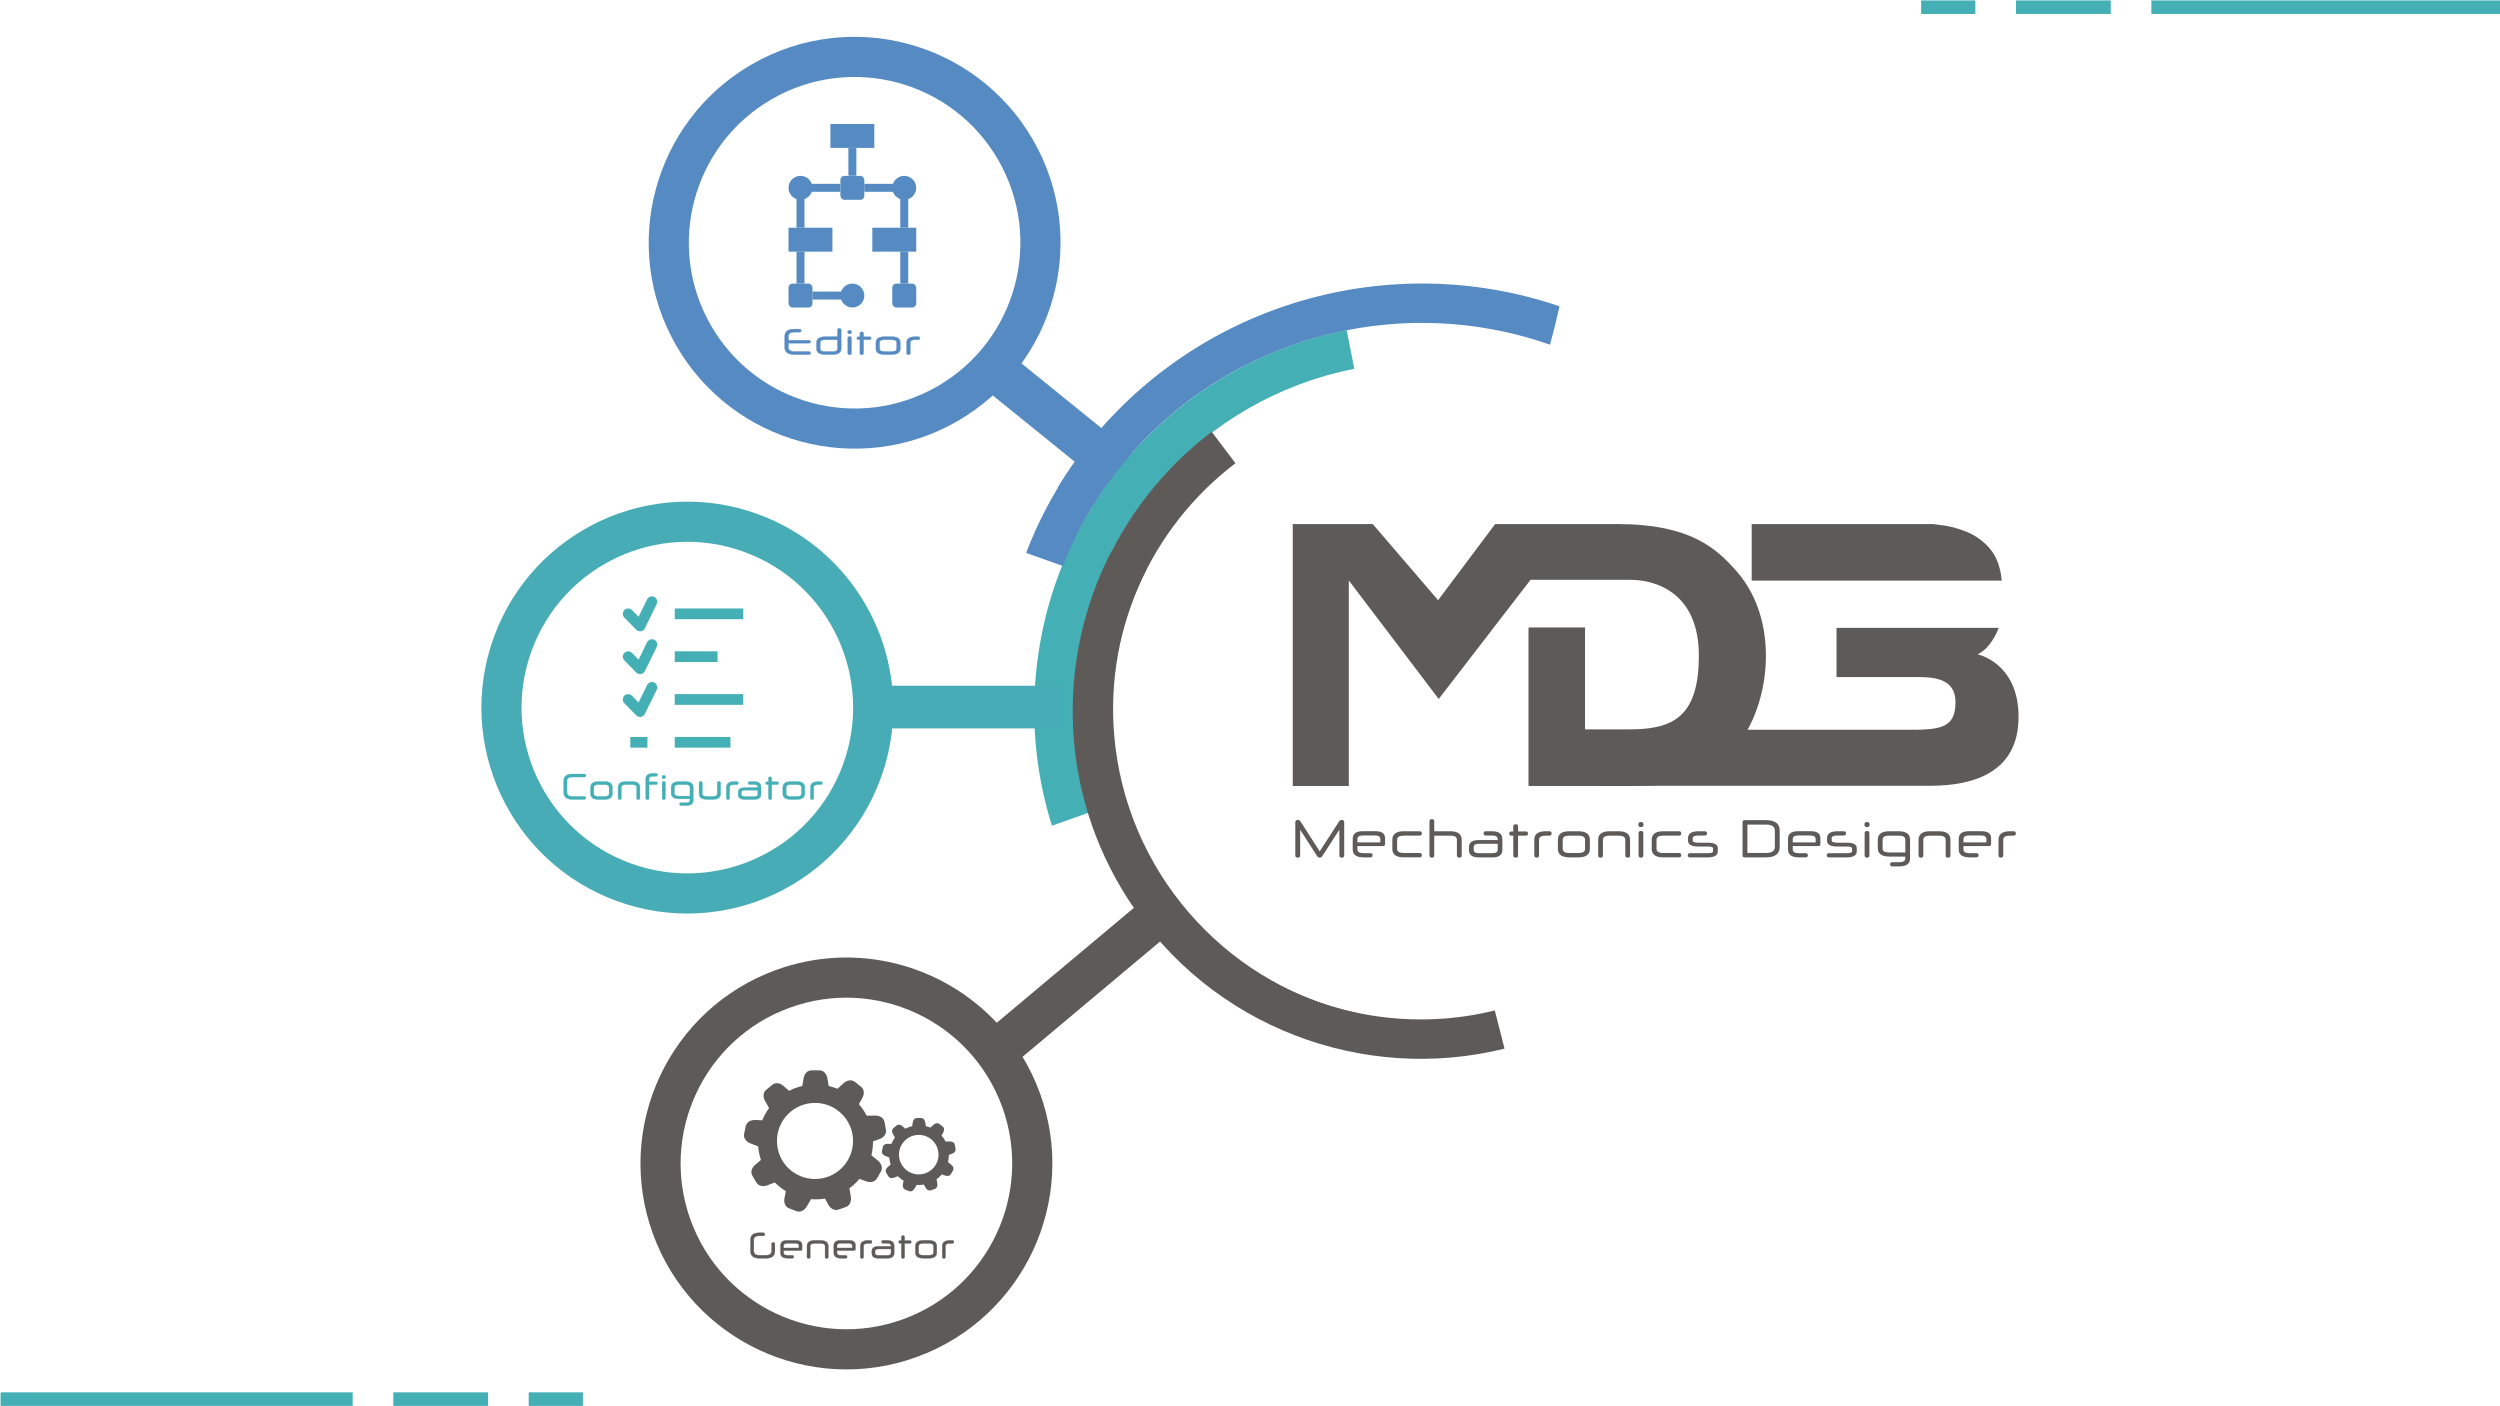 <?xml version="1.0" encoding="UTF-8"?>
<svg id="uuid-daffa0a9-e9fd-4d68-a299-d76eddd1ff97" data-name="Layer_1" xmlns="http://www.w3.org/2000/svg" viewBox="0 0 1920 1080">
  <defs>
    <style>
      .uuid-4c941e60-a2e2-41b1-9e2e-ad363eda6852, .uuid-603c60f2-b676-4b8d-bbf5-ec494505132f, .uuid-ea9c9c5d-29c2-4911-8af1-65d30ffcac83 {
        fill-rule: evenodd;
      }

      .uuid-4c941e60-a2e2-41b1-9e2e-ad363eda6852, .uuid-54652f49-8469-4cac-a405-7e2b8994b9c2, .uuid-b6286c7b-252e-4cb3-8a4c-6b235c2714c3 {
        fill: #5e5a57;
      }

      .uuid-603c60f2-b676-4b8d-bbf5-ec494505132f, .uuid-c7e0135d-f789-455b-8c73-03b7e5a37760, .uuid-be1e3ea2-0594-480e-ba10-0dd2e4f6ce11 {
        fill: #44afb5;
      }

      .uuid-2c60b20d-da39-4420-bd2e-a6a4b0172b5b {
        stroke: #558bc2;
      }

      .uuid-2c60b20d-da39-4420-bd2e-a6a4b0172b5b, .uuid-b6286c7b-252e-4cb3-8a4c-6b235c2714c3, .uuid-c7e0135d-f789-455b-8c73-03b7e5a37760 {
        stroke-miterlimit: 10;
        stroke-width: .25px;
      }

      .uuid-2c60b20d-da39-4420-bd2e-a6a4b0172b5b, .uuid-22b98f79-b326-433f-b334-19a161d8a2ae, .uuid-ea9c9c5d-29c2-4911-8af1-65d30ffcac83 {
        fill: #558bc2;
      }

      .uuid-0a839946-b18a-48b0-9f93-b251b22ef0c0 {
        fill: #47acb5;
      }

      .uuid-b6286c7b-252e-4cb3-8a4c-6b235c2714c3 {
        stroke: #5e5a57;
      }

      .uuid-c7e0135d-f789-455b-8c73-03b7e5a37760 {
        stroke: #44afb5;
      }
    </style>
  </defs>
  <g>
    <rect class="uuid-be1e3ea2-0594-480e-ba10-0dd2e4f6ce11" x=".45" y="1069.33" width="270.4" height="10.4"/>
    <rect class="uuid-be1e3ea2-0594-480e-ba10-0dd2e4f6ce11" x="302.05" y="1069.33" width="72.8" height="10.4"/>
    <rect class="uuid-be1e3ea2-0594-480e-ba10-0dd2e4f6ce11" x="406.05" y="1069.33" width="41.6" height="10.4"/>
  </g>
  <g>
    <rect class="uuid-be1e3ea2-0594-480e-ba10-0dd2e4f6ce11" x="1652.25" y=".33" width="270.4" height="10.4"/>
    <rect class="uuid-be1e3ea2-0594-480e-ba10-0dd2e4f6ce11" x="1548.25" y=".33" width="72.8" height="10.4"/>
    <rect class="uuid-be1e3ea2-0594-480e-ba10-0dd2e4f6ce11" x="1475.45" y=".33" width="41.6" height="10.4"/>
  </g>
  <polygon class="uuid-22b98f79-b326-433f-b334-19a161d8a2ae" points="857.03 380.21 740.99 286.35 762.06 260.95 878.09 354.81 857.03 380.21"/>
  <path class="uuid-603c60f2-b676-4b8d-bbf5-ec494505132f" d="M1040.11,283.23l-5.86-29.69c-128.96,25.37-230.05,134.67-239.27,272.02-2.54,37.85,2.2,74.47,12.92,108.6l28.5-10.14c-9.37-30.34-13.48-62.85-11.22-96.43,8.28-123.38,99.09-221.57,214.94-244.36Z"/>
  <path class="uuid-4c941e60-a2e2-41b1-9e2e-ad363eda6852" d="M1044.12,778.5c-96.54-20.04-174.53-101.07-187.42-204.35-10.87-87.03,26.94-168.93,92.15-218.39l-18.26-24.13c-73.53,55.77-116.16,148.13-103.91,246.27,14.55,116.54,102.15,206.08,211.12,228.61l6.33-28Z"/>
  <path class="uuid-ea9c9c5d-29c2-4911-8af1-65d30ffcac83" d="M823.05,357.98c-3.76,5.38-7.26,10.87-10.65,16.39l26.35,14.89c2.91-4.71,5.91-9.38,9.11-13.98,78.17-112.08,219.63-153.73,342.56-110.54,2.64-9.78,5.09-19.6,7.29-29.49-134.8-46.03-289.13.07-374.67,122.72Z"/>
  <path class="uuid-4c941e60-a2e2-41b1-9e2e-ad363eda6852" d="M1148,776.05c-95.72,23.66-199.99-14.36-256.27-101.92-47.42-73.78-48.74-163.98-11.32-236.76l-26.9-13.86c-42.19,82.07-40.71,183.79,12.77,266.98,63.5,98.8,181.21,141.67,289.2,114.87l-7.48-29.32Z"/>
  <g>
    <g>
      <path class="uuid-54652f49-8469-4cac-a405-7e2b8994b9c2" d="M1028.62,637.24l-13.15,20.32c-.38.58-.97,1.12-1.93,1.12s-1.55-.54-1.93-1.12l-13.08-20.28v19.66c0,1.16-.66,1.73-1.9,1.73s-1.83-.58-1.83-1.73v-25.36c0-1.24.66-1.9,1.86-1.9,1.04,0,1.62.45,2.14,1.24l14.74,22.92,14.81-22.88c.52-.78,1.07-1.28,2.11-1.28,1.24,0,1.9.66,1.9,1.9v25.36c0,1.16-.66,1.73-1.86,1.73s-1.86-.58-1.86-1.73v-19.7Z"/>
      <path class="uuid-54652f49-8469-4cac-a405-7e2b8994b9c2" d="M1042.49,649.79v2.52c0,1.94,1.59,2.93,4.8,2.93h5.11c1.14,0,1.73.54,1.73,1.61s-.59,1.61-1.73,1.61h-5.11c-5.59,0-8.42-2.02-8.42-6.11v-8.1c0-3.88,2.52-5.87,7.52-5.87h9.98c4.9,0,7.35,1.78,7.35,5.29v4.63c0,.99-.55,1.49-1.59,1.49h-19.64ZM1042.49,646.94h17.33c.21,0,.28-.12.28-.29v-2.15c0-1.9-1.31-2.85-4-2.85h-9.49c-2.76,0-4.11.95-4.11,2.85v2.44Z"/>
      <path class="uuid-54652f49-8469-4cac-a405-7e2b8994b9c2" d="M1078.24,658.47c-5.97,0-8.94-2.19-8.94-6.53v-6.98c0-4.38,2.97-6.57,8.94-6.57h11.94c1.17,0,1.79.58,1.79,1.69s-.62,1.69-1.79,1.69h-12.08c-3.38,0-5.11,1.03-5.11,3.14v7.06c0,2.07,1.73,3.14,5.11,3.14h12.08c1.17,0,1.79.54,1.79,1.65s-.62,1.69-1.79,1.69h-11.94Z"/>
      <path class="uuid-54652f49-8469-4cac-a405-7e2b8994b9c2" d="M1118.9,644.88c0-2.07-1.66-3.1-4.87-3.1h-12.53v15.16c0,1.16-.62,1.73-1.83,1.73s-1.83-.58-1.83-1.73v-26.11c0-1.12.62-1.73,1.83-1.73s1.83.62,1.83,1.73v7.56h12.18c5.94,0,8.9,2.19,8.9,6.57v11.98c0,1.16-.62,1.73-1.83,1.73s-1.86-.58-1.86-1.73v-12.06Z"/>
      <path class="uuid-54652f49-8469-4cac-a405-7e2b8994b9c2" d="M1135.56,658.47c-4.94,0-7.39-1.82-7.39-5.49v-2.35c0-3.64,2.45-5.45,7.39-5.45h14.67v-.62c0-1.94-1.42-2.89-4.25-2.89h-4.87c-1.14,0-1.73-.54-1.73-1.61s.59-1.65,1.73-1.65h4.87c5.25,0,7.83,2.07,7.83,6.15v8.1c0,3.88-2.49,5.82-7.52,5.82h-10.73ZM1150.23,652.52v-4.5h-14.39c-2.69,0-4.04.87-4.04,2.52v2.15c0,1.69,1.35,2.56,4.04,2.56h10.25c2.76,0,4.14-.91,4.14-2.73Z"/>
      <path class="uuid-54652f49-8469-4cac-a405-7e2b8994b9c2" d="M1165.86,641.78v15.16c0,1.16-.62,1.73-1.79,1.73-1.24,0-1.86-.58-1.86-1.73v-15.16h-1.42c-1.1,0-1.69-.54-1.69-1.61s.59-1.61,1.69-1.61h1.42v-3.8c0-1.12.59-1.74,1.79-1.74s1.86.62,1.86,1.74v3.8h5.94c1.14,0,1.73.54,1.73,1.61s-.59,1.61-1.73,1.61h-5.94Z"/>
      <path class="uuid-54652f49-8469-4cac-a405-7e2b8994b9c2" d="M1178.32,644.96c0-4.38,2.97-6.57,8.91-6.57h2.66c1.17,0,1.76.58,1.76,1.69s-.59,1.69-1.76,1.69h-2.79c-3.38,0-5.11,1.03-5.11,3.1v12.06c0,1.16-.62,1.73-1.83,1.73s-1.83-.62-1.83-1.73v-11.98Z"/>
      <path class="uuid-54652f49-8469-4cac-a405-7e2b8994b9c2" d="M1205.41,658.47c-5.97,0-8.94-2.19-8.94-6.53v-6.98c0-4.38,2.97-6.57,8.94-6.57h6.66c5.97,0,8.94,2.19,8.94,6.57v6.98c0,4.34-2.97,6.53-8.94,6.53h-6.66ZM1217.32,644.92c0-2.11-1.73-3.14-5.14-3.14h-6.9c-3.38,0-5.11,1.03-5.11,3.14v7.06c0,2.07,1.73,3.14,5.11,3.14h6.9c3.42,0,5.14-1.07,5.14-3.14v-7.06Z"/>
      <path class="uuid-54652f49-8469-4cac-a405-7e2b8994b9c2" d="M1248.21,644.96c0-2.15-1.73-3.18-5.14-3.18h-6.9c-3.38,0-5.11,1.03-5.11,3.18v11.98c0,1.16-.62,1.73-1.83,1.73s-1.83-.58-1.83-1.73v-11.98c0-4.38,2.97-6.57,8.91-6.57h6.66c5.94,0,8.91,2.19,8.91,6.57v11.98c0,1.16-.62,1.73-1.83,1.73s-1.83-.58-1.83-1.73v-11.98Z"/>
      <path class="uuid-54652f49-8469-4cac-a405-7e2b8994b9c2" d="M1260.25,635.25c-1.35,0-2-.66-2-1.98s.66-1.98,2-1.98,2,.66,2,1.98-.69,1.98-2,1.98ZM1258.42,639.92c0-1.12.62-1.74,1.83-1.74s1.83.62,1.83,1.74v17.02c0,1.16-.62,1.73-1.83,1.73s-1.83-.58-1.83-1.73v-17.02Z"/>
      <path class="uuid-54652f49-8469-4cac-a405-7e2b8994b9c2" d="M1277.47,658.47c-5.97,0-8.94-2.19-8.94-6.53v-6.98c0-4.38,2.97-6.57,8.94-6.57h11.94c1.17,0,1.79.58,1.79,1.69s-.62,1.69-1.79,1.69h-12.08c-3.38,0-5.11,1.03-5.11,3.14v7.06c0,2.07,1.73,3.14,5.11,3.14h12.08c1.17,0,1.79.54,1.79,1.65s-.62,1.69-1.79,1.69h-11.94Z"/>
      <path class="uuid-54652f49-8469-4cac-a405-7e2b8994b9c2" d="M1319.26,653.84c0,3.1-2.62,4.63-7.87,4.63h-13.46c-1.1,0-1.73-.54-1.73-1.61s.62-1.61,1.73-1.61h13.46c2.83,0,4.25-.5,4.25-1.4v-2.31c0-.95-1.42-1.4-4.25-1.4h-7.11c-5.28,0-7.87-1.49-7.87-4.5v-1.94c0-3.51,2.69-5.29,8.11-5.29h4.73c1.14,0,1.76.58,1.76,1.65s-.66,1.61-1.76,1.61h-4.73c-3,0-4.52.66-4.52,2.02v1.82c0,1.12,1.52,1.69,4.49,1.69h7.11c5.11,0,7.66,1.4,7.66,4.21v2.44Z"/>
      <path class="uuid-54652f49-8469-4cac-a405-7e2b8994b9c2" d="M1339.93,658.47c-1.07,0-1.66-.5-1.66-1.45v-25.69c0-.95.55-1.45,1.59-1.45h16.22c7.15,0,10.73,2.64,10.73,7.97v12.64c0,5.33-3.59,7.97-10.73,7.97h-16.15ZM1363.09,637.98c0-3.14-2.28-4.71-6.87-4.71h-13.94c-.17,0-.28.08-.28.25v21.31c0,.17.1.25.28.25h13.91c4.63,0,6.9-1.57,6.9-4.71v-12.39Z"/>
      <path class="uuid-54652f49-8469-4cac-a405-7e2b8994b9c2" d="M1376.82,649.79v2.52c0,1.94,1.59,2.93,4.8,2.93h5.11c1.14,0,1.73.54,1.73,1.61s-.59,1.61-1.73,1.61h-5.11c-5.59,0-8.42-2.02-8.42-6.11v-8.1c0-3.88,2.52-5.87,7.52-5.87h9.98c4.9,0,7.35,1.78,7.35,5.29v4.63c0,.99-.55,1.49-1.59,1.49h-19.64ZM1376.82,646.94h17.33c.21,0,.28-.12.28-.29v-2.15c0-1.9-1.31-2.85-4-2.85h-9.49c-2.76,0-4.11.95-4.11,2.85v2.44Z"/>
      <path class="uuid-54652f49-8469-4cac-a405-7e2b8994b9c2" d="M1426,653.84c0,3.1-2.62,4.63-7.87,4.63h-13.46c-1.1,0-1.73-.54-1.73-1.61s.62-1.61,1.73-1.61h13.46c2.83,0,4.25-.5,4.25-1.4v-2.31c0-.95-1.42-1.4-4.25-1.4h-7.11c-5.28,0-7.87-1.49-7.87-4.5v-1.94c0-3.51,2.69-5.29,8.11-5.29h4.73c1.14,0,1.76.58,1.76,1.65s-.66,1.61-1.76,1.61h-4.73c-3,0-4.52.66-4.52,2.02v1.82c0,1.12,1.52,1.69,4.49,1.69h7.11c5.11,0,7.66,1.4,7.66,4.21v2.44Z"/>
      <path class="uuid-54652f49-8469-4cac-a405-7e2b8994b9c2" d="M1433.87,635.25c-1.35,0-2-.66-2-1.98s.66-1.98,2-1.98,2,.66,2,1.98-.69,1.98-2,1.98ZM1432.04,639.92c0-1.12.62-1.74,1.83-1.74s1.83.62,1.83,1.74v17.02c0,1.16-.62,1.73-1.83,1.73s-1.83-.58-1.83-1.73v-17.02Z"/>
      <path class="uuid-54652f49-8469-4cac-a405-7e2b8994b9c2" d="M1453.3,665.41c-1.1,0-1.73-.54-1.73-1.61s.62-1.61,1.73-1.61h5.21c3.18,0,4.76-.99,4.76-2.89v-1.45h-12.18c-5.97,0-8.94-2.19-8.94-6.53v-6.36c0-4.38,2.97-6.57,8.94-6.57h6.9c5.97,0,8.94,2.19,8.94,6.57v14.29c0,4.13-2.8,6.15-8.42,6.15h-5.21ZM1450.75,654.67h12.53v-9.79c0-2.07-1.66-3.1-4.9-3.1h-7.63c-3.28,0-4.9,1.03-4.9,3.1v6.98c0,1.86,1.62,2.81,4.9,2.81Z"/>
      <path class="uuid-54652f49-8469-4cac-a405-7e2b8994b9c2" d="M1494.26,644.96c0-2.15-1.73-3.18-5.14-3.18h-6.9c-3.38,0-5.11,1.03-5.11,3.18v11.98c0,1.16-.62,1.73-1.83,1.73s-1.83-.58-1.83-1.73v-11.98c0-4.38,2.97-6.57,8.91-6.57h6.66c5.94,0,8.91,2.19,8.91,6.57v11.98c0,1.16-.62,1.73-1.83,1.73s-1.83-.58-1.83-1.73v-11.98Z"/>
      <path class="uuid-54652f49-8469-4cac-a405-7e2b8994b9c2" d="M1507.93,649.79v2.52c0,1.94,1.59,2.93,4.8,2.93h5.11c1.14,0,1.73.54,1.73,1.61s-.59,1.61-1.73,1.61h-5.11c-5.59,0-8.42-2.02-8.42-6.11v-8.1c0-3.88,2.52-5.87,7.52-5.87h9.98c4.9,0,7.35,1.78,7.35,5.29v4.63c0,.99-.55,1.49-1.59,1.49h-19.64ZM1507.93,646.94h17.33c.21,0,.28-.12.28-.29v-2.15c0-1.9-1.31-2.85-4-2.85h-9.49c-2.76,0-4.11.95-4.11,2.85v2.44Z"/>
      <path class="uuid-54652f49-8469-4cac-a405-7e2b8994b9c2" d="M1534.84,644.96c0-4.38,2.97-6.57,8.91-6.57h2.66c1.17,0,1.76.58,1.76,1.69s-.59,1.69-1.76,1.69h-2.79c-3.38,0-5.11,1.03-5.11,3.1v12.06c0,1.16-.62,1.73-1.83,1.73s-1.83-.62-1.83-1.73v-11.98Z"/>
    </g>
    <g>
      <path class="uuid-54652f49-8469-4cac-a405-7e2b8994b9c2" d="M1333.38,438.37c-14.82-16.64-34.56-35.89-91.2-35.89h-93.92l-43.8,58.47-50.18-58.47h-61.44v201.17h43.05v-157.84l69.05,91,70.5-91.51h76.81c19.26,0,52.48,9.83,52.48,58.22,0,50.87-23.45,56.77-56.68,56.77h-30.75v-78.41h-43.25v121.19h13.45l-12.08.53h77.19c30.57,0,52.12-3.67,72.96-21.91,32.84-28.73,44.95-101.62,7.82-143.32Z"/>
      <path class="uuid-54652f49-8469-4cac-a405-7e2b8994b9c2" d="M1229.38,603.5c0-12.81-.19-26.19-.87-39.57h-11.71v-81.57h-42.76v121.19h5.47l.88-.06h48.99Z"/>
      <path class="uuid-54652f49-8469-4cac-a405-7e2b8994b9c2" d="M1537.36,445.89h-192.06v-43.41h139.16c12.49,1.26,17.17,2.8,24.05,5.25,6.87,2.46,12.11,6.08,16.56,10.25,5.07,4.77,7.96,9.87,9.86,15.77,1.89,5.89,1.96,8.76,2.44,12.14ZM1482.27,603.47h-307.99v-43.06h287.18c27.34.27,40.35-.21,40.35-21.02s-21.11-19.4-34.8-19.4h-56.56v-37.8h124.59c-1.72,4.52-4,8.65-6.83,12.38-2.84,3.73-5.97,6.39-9.41,7.95,0,0,31.45,6.4,31.45,48.02s-32.75,52.93-67.98,52.93Z"/>
    </g>
  </g>
  <path class="uuid-ea9c9c5d-29c2-4911-8af1-65d30ffcac83" d="M577.28,49.48c75.62-43.66,172.36-17.74,216.02,57.88,43.66,75.62,17.74,172.36-57.88,216.02-75.62,43.66-172.36,17.74-216.02-57.88-43.66-75.62-17.74-172.36,57.88-216.02h0ZM592.69,76.18c60.88-35.15,138.76-14.28,173.9,46.59,35.15,60.88,14.28,138.76-46.6,173.9-60.88,35.15-138.76,14.28-173.9-46.6-35.15-60.88-14.28-138.75,46.6-173.9h0Z"/>
  <g>
    <g>
      <rect class="uuid-22b98f79-b326-433f-b334-19a161d8a2ae" x="651.55" y="113.58" width="6.13" height="21.36"/>
      <rect class="uuid-22b98f79-b326-433f-b334-19a161d8a2ae" x="620.9" y="141.18" width="24.52" height="6.13"/>
      <rect class="uuid-22b98f79-b326-433f-b334-19a161d8a2ae" x="663.81" y="141.18" width="24.52" height="6.13"/>
      <rect class="uuid-22b98f79-b326-433f-b334-19a161d8a2ae" x="611.71" y="150.37" width="6.13" height="24.52"/>
      <rect class="uuid-22b98f79-b326-433f-b334-19a161d8a2ae" x="691.4" y="150.37" width="6.13" height="24.52"/>
      <rect class="uuid-22b98f79-b326-433f-b334-19a161d8a2ae" x="611.71" y="193.28" width="6.13" height="24.52"/>
      <rect class="uuid-22b98f79-b326-433f-b334-19a161d8a2ae" x="691.4" y="193.28" width="6.13" height="24.52"/>
      <rect class="uuid-22b98f79-b326-433f-b334-19a161d8a2ae" x="623.97" y="223.93" width="24.52" height="6.13"/>
      <rect class="uuid-22b98f79-b326-433f-b334-19a161d8a2ae" x="637.76" y="95.2" width="33.71" height="18.39"/>
      <rect class="uuid-22b98f79-b326-433f-b334-19a161d8a2ae" x="605.58" y="174.89" width="33.71" height="18.39"/>
      <rect class="uuid-22b98f79-b326-433f-b334-19a161d8a2ae" x="605.58" y="217.8" width="18.39" height="18.39" rx="3.06" ry="3.06"/>
      <circle class="uuid-22b98f79-b326-433f-b334-19a161d8a2ae" cx="614.77" cy="144.24" r="9.19"/>
      <circle class="uuid-22b98f79-b326-433f-b334-19a161d8a2ae" cx="694.46" cy="144.24" r="9.19"/>
      <rect class="uuid-22b98f79-b326-433f-b334-19a161d8a2ae" x="669.95" y="174.89" width="33.71" height="18.39"/>
      <rect class="uuid-22b98f79-b326-433f-b334-19a161d8a2ae" x="685.27" y="217.8" width="18.39" height="18.39" rx="3.06" ry="3.06"/>
      <rect class="uuid-22b98f79-b326-433f-b334-19a161d8a2ae" x="645.42" y="135.05" width="18.39" height="18.39" rx="3.06" ry="3.06"/>
      <circle class="uuid-22b98f79-b326-433f-b334-19a161d8a2ae" cx="654.62" cy="226.99" r="9.19"/>
    </g>
    <g>
      <path class="uuid-2c60b20d-da39-4420-bd2e-a6a4b0172b5b" d="M610.38,272.29c-5.14,0-7.72-1.81-7.72-5.42v-8.78c0-3.56,2.53-5.33,7.58-5.33h3.77c.87,0,1.32.4,1.32,1.16s-.45,1.16-1.32,1.16h-3.71c-3.19,0-4.79,1.02-4.79,3.08v3.19h15.7c.84,0,1.26.37,1.26,1.1s-.42,1.1-1.26,1.1h-15.7v3.25c0,2.12,1.63,3.19,5,3.19h10.69c.9,0,1.34.4,1.34,1.16s-.45,1.16-1.34,1.16h-10.82Z"/>
      <path class="uuid-2c60b20d-da39-4420-bd2e-a6a4b0172b5b" d="M633.9,272.29c-4.5,0-6.79-1.5-6.79-4.46v-4.77c0-2.99,2.29-4.49,6.79-4.49h9.3v-5.17c0-.76.5-1.19,1.42-1.19s1.4.42,1.4,1.19v14.43c0,2.96-2.26,4.46-6.79,4.46h-5.32ZM643.19,267.86v-6.97h-9.38c-2.58,0-3.9.71-3.9,2.15v4.83c0,1.41,1.32,2.15,3.9,2.15h5.48c2.58,0,3.9-.73,3.9-2.15Z"/>
      <path class="uuid-2c60b20d-da39-4420-bd2e-a6a4b0172b5b" d="M652.52,256.43c-1.03,0-1.53-.45-1.53-1.35s.5-1.35,1.53-1.35,1.53.45,1.53,1.35-.53,1.35-1.53,1.35ZM651.12,259.62c0-.76.47-1.19,1.4-1.19s1.4.42,1.4,1.19v11.63c0,.79-.47,1.19-1.4,1.19s-1.4-.4-1.4-1.19v-11.63Z"/>
      <path class="uuid-2c60b20d-da39-4420-bd2e-a6a4b0172b5b" d="M663.21,260.89v10.36c0,.79-.47,1.19-1.37,1.19-.95,0-1.42-.4-1.42-1.19v-10.36h-1.08c-.84,0-1.29-.37-1.29-1.1s.45-1.1,1.29-1.1h1.08v-2.6c0-.76.45-1.19,1.37-1.19s1.42.42,1.42,1.19v2.6h4.53c.87,0,1.32.37,1.32,1.1s-.45,1.1-1.32,1.1h-4.53Z"/>
      <path class="uuid-2c60b20d-da39-4420-bd2e-a6a4b0172b5b" d="M679.53,272.29c-4.56,0-6.82-1.5-6.82-4.46v-4.77c0-2.99,2.27-4.49,6.82-4.49h5.08c4.56,0,6.82,1.5,6.82,4.49v4.77c0,2.96-2.27,4.46-6.82,4.46h-5.08ZM688.62,263.03c0-1.44-1.32-2.15-3.92-2.15h-5.27c-2.58,0-3.9.71-3.9,2.15v4.83c0,1.41,1.32,2.15,3.9,2.15h5.27c2.61,0,3.92-.73,3.92-2.15v-4.83Z"/>
      <path class="uuid-2c60b20d-da39-4420-bd2e-a6a4b0172b5b" d="M696.31,263.06c0-2.99,2.27-4.49,6.79-4.49h2.03c.9,0,1.34.4,1.34,1.16s-.45,1.16-1.34,1.16h-2.13c-2.58,0-3.9.71-3.9,2.12v8.24c0,.79-.47,1.19-1.4,1.19s-1.4-.42-1.4-1.19v-8.19Z"/>
    </g>
  </g>
  <g>
    <g>
      <path class="uuid-be1e3ea2-0594-480e-ba10-0dd2e4f6ce11" d="M491.56,484.84c-1.09,0-2.15-.44-2.94-1.23l-9.12-9.3c-1.59-1.63-1.57-4.23.06-5.81,1.62-1.59,4.22-1.57,5.81.05l5.05,5.16,6.56-13.38c1-2.04,3.47-2.89,5.5-1.88,2.04,1,2.88,3.46,1.88,5.5l-9.12,18.6c-.59,1.2-1.72,2.04-3.04,2.25-.22.04-.44.06-.66.06Z"/>
      <path class="uuid-be1e3ea2-0594-480e-ba10-0dd2e4f6ce11" d="M491.56,517.73c-1.09,0-2.15-.44-2.94-1.23l-9.12-9.3c-1.59-1.62-1.57-4.23.06-5.81,1.62-1.59,4.22-1.57,5.81.06l5.05,5.15,6.56-13.38c1-2.03,3.47-2.88,5.5-1.88,2.04,1,2.88,3.46,1.88,5.5l-9.12,18.6c-.59,1.19-1.72,2.04-3.04,2.25-.22.03-.44.05-.66.05Z"/>
      <path class="uuid-be1e3ea2-0594-480e-ba10-0dd2e4f6ce11" d="M491.56,550.61c-1.09,0-2.15-.44-2.94-1.22l-9.12-9.3c-1.59-1.63-1.57-4.23.06-5.82,1.62-1.59,4.22-1.56,5.81.06l5.05,5.16,6.56-13.38c1-2.04,3.47-2.89,5.5-1.88,2.04,1,2.88,3.46,1.88,5.5l-9.12,18.6c-.59,1.2-1.72,2.04-3.04,2.25-.22.04-.44.05-.66.05Z"/>
      <rect class="uuid-be1e3ea2-0594-480e-ba10-0dd2e4f6ce11" x="518.2" y="467.32" width="52.62" height="8.22"/>
      <rect class="uuid-be1e3ea2-0594-480e-ba10-0dd2e4f6ce11" x="518.2" y="500.21" width="32.89" height="8.22"/>
      <rect class="uuid-be1e3ea2-0594-480e-ba10-0dd2e4f6ce11" x="518.2" y="533.09" width="52.62" height="8.22"/>
      <rect class="uuid-be1e3ea2-0594-480e-ba10-0dd2e4f6ce11" x="518.2" y="565.98" width="42.76" height="8.22"/>
      <rect class="uuid-be1e3ea2-0594-480e-ba10-0dd2e4f6ce11" x="484.08" y="565.98" width="13.15" height="8.22"/>
    </g>
    <g>
      <path class="uuid-c7e0135d-f789-455b-8c73-03b7e5a37760" d="M439.84,613.97c-4.61,0-6.93-1.81-6.93-5.42v-8.78c0-3.56,2.27-5.33,6.81-5.33h9.05c.76,0,1.18.4,1.18,1.16s-.43,1.16-1.18,1.16h-9.01c-2.86,0-4.3,1.02-4.3,3.08v8.64c0,2.12,1.47,3.19,4.49,3.19h8.82c.76,0,1.18.39,1.18,1.16s-.43,1.16-1.18,1.16h-8.93Z"/>
      <path class="uuid-c7e0135d-f789-455b-8c73-03b7e5a37760" d="M459.65,613.97c-4.09,0-6.12-1.5-6.12-4.46v-4.77c0-2.99,2.03-4.49,6.12-4.49h4.56c4.09,0,6.12,1.5,6.12,4.49v4.77c0,2.96-2.03,4.46-6.12,4.46h-4.56ZM467.8,604.71c0-1.44-1.18-2.15-3.52-2.15h-4.73c-2.32,0-3.5.71-3.5,2.15v4.83c0,1.41,1.18,2.15,3.5,2.15h4.73c2.34,0,3.52-.73,3.52-2.15v-4.83Z"/>
      <path class="uuid-c7e0135d-f789-455b-8c73-03b7e5a37760" d="M488.95,604.74c0-1.47-1.18-2.17-3.52-2.17h-4.73c-2.32,0-3.5.71-3.5,2.17v8.19c0,.79-.43,1.19-1.25,1.19s-1.25-.4-1.25-1.19v-8.19c0-2.99,2.03-4.49,6.1-4.49h4.56c4.07,0,6.1,1.5,6.1,4.49v8.19c0,.79-.43,1.19-1.25,1.19s-1.25-.4-1.25-1.19v-8.19Z"/>
      <path class="uuid-c7e0135d-f789-455b-8c73-03b7e5a37760" d="M498.45,602.57v10.36c0,.79-.4,1.19-1.21,1.19-.87,0-1.3-.4-1.3-1.19v-14.74c0-2.82,1.89-4.23,5.77-4.23h2.01c.78,0,1.18.4,1.18,1.1s-.4,1.13-1.18,1.13h-2.01c-2.17,0-3.26.65-3.26,1.98v2.2h5.27c.78,0,1.18.37,1.18,1.1s-.4,1.1-1.18,1.1h-5.27Z"/>
      <path class="uuid-c7e0135d-f789-455b-8c73-03b7e5a37760" d="M509.77,598.11c-.92,0-1.37-.45-1.37-1.36s.45-1.35,1.37-1.35,1.37.45,1.37,1.35-.47,1.36-1.37,1.36ZM508.52,601.3c0-.76.43-1.19,1.25-1.19s1.25.42,1.25,1.19v11.63c0,.79-.43,1.19-1.25,1.19s-1.25-.4-1.25-1.19v-11.63Z"/>
      <path class="uuid-c7e0135d-f789-455b-8c73-03b7e5a37760" d="M523.08,618.72c-.76,0-1.18-.37-1.18-1.1s.43-1.1,1.18-1.1h3.57c2.17,0,3.26-.68,3.26-1.98v-.99h-8.34c-4.09,0-6.12-1.5-6.12-4.46v-4.35c0-2.99,2.03-4.49,6.12-4.49h4.73c4.09,0,6.12,1.5,6.12,4.49v9.77c0,2.82-1.91,4.21-5.77,4.21h-3.57ZM521.33,611.38h8.58v-6.69c0-1.41-1.13-2.12-3.36-2.12h-5.22c-2.25,0-3.36.71-3.36,2.12v4.77c0,1.27,1.11,1.92,3.36,1.92Z"/>
      <path class="uuid-c7e0135d-f789-455b-8c73-03b7e5a37760" d="M542.98,613.97c-4.07,0-6.1-1.5-6.1-4.46v-8.21c0-.76.4-1.19,1.25-1.19s1.25.42,1.25,1.19v8.24c0,1.41,1.18,2.15,3.5,2.15h4.49c2.34,0,3.5-.73,3.5-2.15v-8.24c0-.76.43-1.19,1.25-1.19s1.28.42,1.28,1.19v8.21c0,2.96-2.06,4.46-6.1,4.46h-4.33Z"/>
      <path class="uuid-c7e0135d-f789-455b-8c73-03b7e5a37760" d="M557.84,604.74c0-2.99,2.03-4.49,6.1-4.49h1.82c.8,0,1.21.39,1.21,1.16s-.4,1.16-1.21,1.16h-1.91c-2.32,0-3.5.71-3.5,2.12v8.24c0,.79-.43,1.19-1.25,1.19s-1.25-.42-1.25-1.19v-8.19Z"/>
      <path class="uuid-c7e0135d-f789-455b-8c73-03b7e5a37760" d="M571.95,613.97c-3.38,0-5.06-1.24-5.06-3.75v-1.61c0-2.48,1.68-3.73,5.06-3.73h10.05v-.42c0-1.33-.97-1.98-2.91-1.98h-3.33c-.78,0-1.18-.37-1.18-1.1s.4-1.13,1.18-1.13h3.33c3.59,0,5.37,1.41,5.37,4.21v5.53c0,2.65-1.7,3.98-5.15,3.98h-7.35ZM582,609.91v-3.08h-9.86c-1.84,0-2.77.59-2.77,1.72v1.47c0,1.16.92,1.75,2.77,1.75h7.02c1.89,0,2.84-.62,2.84-1.86Z"/>
      <path class="uuid-c7e0135d-f789-455b-8c73-03b7e5a37760" d="M592.7,602.57v10.36c0,.79-.43,1.19-1.23,1.19-.85,0-1.28-.4-1.28-1.19v-10.36h-.97c-.76,0-1.16-.37-1.16-1.1s.4-1.1,1.16-1.1h.97v-2.6c0-.76.4-1.19,1.23-1.19s1.28.42,1.28,1.19v2.6h4.07c.78,0,1.18.37,1.18,1.1s-.4,1.1-1.18,1.1h-4.07Z"/>
      <path class="uuid-c7e0135d-f789-455b-8c73-03b7e5a37760" d="M607.36,613.97c-4.09,0-6.12-1.5-6.12-4.46v-4.77c0-2.99,2.03-4.49,6.12-4.49h4.56c4.09,0,6.12,1.5,6.12,4.49v4.77c0,2.96-2.03,4.46-6.12,4.46h-4.56ZM615.51,604.71c0-1.44-1.18-2.15-3.52-2.15h-4.73c-2.32,0-3.5.71-3.5,2.15v4.83c0,1.41,1.18,2.15,3.5,2.15h4.73c2.34,0,3.52-.73,3.52-2.15v-4.83Z"/>
      <path class="uuid-c7e0135d-f789-455b-8c73-03b7e5a37760" d="M622.41,604.74c0-2.99,2.03-4.49,6.1-4.49h1.82c.8,0,1.21.39,1.21,1.16s-.4,1.16-1.21,1.16h-1.91c-2.32,0-3.5.71-3.5,2.12v8.24c0,.79-.43,1.19-1.25,1.19s-1.25-.42-1.25-1.19v-8.19Z"/>
    </g>
  </g>
  <g>
    <path class="uuid-4c941e60-a2e2-41b1-9e2e-ad363eda6852" d="M656.6,830.9l4.65,3.69c2.67,2.12,2.64,5.72,1,8.7l-2.62,4.73c2.33,2.68,4.34,5.64,5.97,8.82l6.56-.07c3.4-.04,6.59,1.65,7.19,5,.35,1.95.7,3.89,1.05,5.85.6,3.35-1.8,6.04-5,7.19l-4.95,1.77v.39c0,3.54-.41,6.97-1.2,10.27l4.98,4.07c2.64,2.16,3.99,5.5,2.3,8.45-.98,1.72-1.97,3.44-2.95,5.16-1.69,2.96-5.25,3.48-8.44,2.3l-5.03-1.86c-2.29,2.72-4.91,5.17-7.78,7.27l1.09,6.49c.56,3.36-.61,6.76-3.83,7.88-1.87.65-3.74,1.29-5.62,1.94-3.21,1.12-6.24-.84-7.87-3.83l-2.51-4.6c-2.37.39-4.8.6-7.28.6-1.15,0-2.29-.04-3.43-.13l-3.28,5.58c-1.72,2.94-4.81,4.79-7.99,3.57-1.86-.71-3.71-1.42-5.55-2.12-3.18-1.22-4.25-4.66-3.57-7.99l1.05-5.23c-3.11-1.87-5.96-4.12-8.51-6.68l-5.67,2.18c-3.18,1.23-6.74.76-8.49-2.17-1.01-1.7-2.01-3.41-3.02-5.11-1.73-2.93-.43-6.28,2.17-8.48l4.37-3.68c-1.1-3.31-1.81-6.79-2.09-10.4l-6.04-2.38c-3.17-1.24-5.48-4.01-4.77-7.34.41-1.94.83-3.88,1.24-5.81.7-3.33,3.94-4.92,7.34-4.77l5.32.23c1.37-3.38,3.14-6.54,5.26-9.44l-3.04-5.31c-1.69-2.96-1.76-6.56.87-8.72,1.53-1.25,3.07-2.5,4.6-3.75,2.63-2.16,6.15-1.37,8.71.87l4.24,3.72c3.17-1.64,6.57-2.91,10.13-3.75l.97-5.81c.56-3.35,2.79-6.19,6.19-6.19h5.94c3.4,0,5.63,2.84,6.19,6.19l.98,5.81c2.32.55,4.56,1.27,6.72,2.17l4.74-4.26c2.53-2.28,6.03-3.12,8.7-1h0ZM721.53,863.21l2.41,1.92c1.38,1.1,1.37,2.97.52,4.52l-1.36,2.46c1.21,1.39,2.25,2.92,3.1,4.58l3.4-.04c1.77-.02,3.42.86,3.73,2.6.18,1.02.36,2.03.55,3.04.31,1.74-.93,3.14-2.6,3.73l-2.57.92v.2c0,1.84-.21,3.62-.62,5.33l2.59,2.12c1.37,1.12,2.07,2.85,1.2,4.39-.51.89-1.02,1.78-1.53,2.68-.88,1.53-2.73,1.81-4.39,1.2l-2.61-.96c-1.19,1.42-2.55,2.69-4.04,3.78l.56,3.37c.3,1.74-.32,3.51-1.98,4.08-.98.34-1.95.67-2.92,1.01-1.67.58-3.24-.44-4.09-1.99l-1.3-2.39c-1.23.21-2.49.31-3.78.31-.59,0-1.19-.02-1.78-.07l-1.7,2.9c-.89,1.53-2.5,2.49-4.15,1.86-.96-.36-1.92-.73-2.88-1.1-1.65-.64-2.2-2.42-1.86-4.15l.55-2.71c-1.61-.98-3.09-2.14-4.42-3.47l-2.94,1.13c-1.65.64-3.5.39-4.4-1.13-.52-.89-1.05-1.77-1.57-2.65-.9-1.52-.22-3.27,1.13-4.4l2.27-1.92c-.57-1.72-.94-3.52-1.09-5.39l-3.13-1.24c-1.64-.64-2.85-2.08-2.48-3.81.21-1.01.42-2.01.64-3.01.37-1.73,2.05-2.55,3.81-2.48l2.77.12c.71-1.75,1.63-3.4,2.73-4.9l-1.58-2.76c-.87-1.53-.91-3.4.45-4.52.8-.65,1.6-1.3,2.39-1.95,1.37-1.12,3.2-.71,4.52.46l2.2,1.93c1.64-.86,3.41-1.51,5.26-1.95l.5-3.01c.29-1.74,1.44-3.21,3.21-3.21h3.08c1.77,0,2.92,1.47,3.21,3.21l.51,3.01c1.2.29,2.37.66,3.49,1.13l2.46-2.22c1.32-1.18,3.13-1.62,4.52-.52h0ZM705.61,871.59c8.38,0,15.17,6.79,15.17,15.17s-6.79,15.18-15.17,15.18-15.18-6.79-15.18-15.18,6.79-15.17,15.18-15.17h0ZM625.93,847.03c16.13,0,29.22,13.09,29.22,29.23s-13.09,29.22-29.22,29.22-29.23-13.08-29.23-29.22,13.09-29.23,29.23-29.23h0Z"/>
    <g>
      <path class="uuid-b6286c7b-252e-4cb3-8a4c-6b235c2714c3" d="M583.18,966.34c-4.49,0-6.75-1.83-6.75-5.53v-8.75c0-3.5,2.21-5.25,6.63-5.25h3.15c.78,0,1.17.4,1.17,1.16s-.39,1.16-1.17,1.16h-3.11c-2.79,0-4.19,1.02-4.19,2.99v8.61c0,2.2,1.43,3.3,4.38,3.3h4.97c2.9,0,4.38-1.1,4.38-3.3v-5.34c0-.79.41-1.19,1.24-1.19s1.24.4,1.24,1.19v5.42c0,3.7-2.28,5.53-6.75,5.53h-5.2Z"/>
      <path class="uuid-b6286c7b-252e-4cb3-8a4c-6b235c2714c3" d="M601.84,960.41v1.72c0,1.33,1.06,2,3.2,2h3.41c.76,0,1.15.37,1.15,1.1s-.39,1.1-1.15,1.1h-3.41c-3.73,0-5.62-1.38-5.62-4.18v-5.53c0-2.65,1.68-4.01,5.02-4.01h6.65c3.27,0,4.9,1.21,4.9,3.61v3.16c0,.68-.37,1.02-1.06,1.02h-13.1ZM601.84,958.46h11.56c.14,0,.18-.08.18-.2v-1.47c0-1.3-.88-1.95-2.67-1.95h-6.33c-1.84,0-2.74.65-2.74,1.95v1.67Z"/>
      <path class="uuid-b6286c7b-252e-4cb3-8a4c-6b235c2714c3" d="M633.68,957.11c0-1.47-1.15-2.17-3.43-2.17h-4.61c-2.26,0-3.41.71-3.41,2.17v8.19c0,.79-.41,1.19-1.22,1.19s-1.22-.4-1.22-1.19v-8.19c0-2.99,1.98-4.49,5.94-4.49h4.44c3.96,0,5.94,1.5,5.94,4.49v8.19c0,.79-.41,1.19-1.22,1.19s-1.22-.4-1.22-1.19v-8.19Z"/>
      <path class="uuid-b6286c7b-252e-4cb3-8a4c-6b235c2714c3" d="M642.81,960.41v1.72c0,1.33,1.06,2,3.2,2h3.41c.76,0,1.15.37,1.15,1.1s-.39,1.1-1.15,1.1h-3.41c-3.73,0-5.62-1.38-5.62-4.18v-5.53c0-2.65,1.68-4.01,5.02-4.01h6.65c3.27,0,4.9,1.21,4.9,3.61v3.16c0,.68-.37,1.02-1.06,1.02h-13.1ZM642.81,958.46h11.56c.14,0,.18-.08.18-.2v-1.47c0-1.3-.88-1.95-2.67-1.95h-6.33c-1.84,0-2.74.65-2.74,1.95v1.67Z"/>
      <path class="uuid-b6286c7b-252e-4cb3-8a4c-6b235c2714c3" d="M660.77,957.11c0-2.99,1.98-4.49,5.94-4.49h1.77c.78,0,1.17.39,1.17,1.16s-.39,1.16-1.17,1.16h-1.87c-2.26,0-3.41.71-3.41,2.12v8.24c0,.79-.41,1.19-1.22,1.19s-1.22-.42-1.22-1.19v-8.19Z"/>
      <path class="uuid-b6286c7b-252e-4cb3-8a4c-6b235c2714c3" d="M674.52,966.34c-3.29,0-4.93-1.24-4.93-3.75v-1.61c0-2.48,1.63-3.73,4.93-3.73h9.79v-.42c0-1.33-.94-1.98-2.83-1.98h-3.25c-.76,0-1.15-.37-1.15-1.1s.39-1.13,1.15-1.13h3.25c3.5,0,5.23,1.41,5.23,4.21v5.53c0,2.65-1.66,3.98-5.02,3.98h-7.16ZM684.3,962.27v-3.08h-9.6c-1.8,0-2.69.59-2.69,1.72v1.47c0,1.16.9,1.75,2.69,1.75h6.84c1.84,0,2.76-.62,2.76-1.86Z"/>
      <path class="uuid-b6286c7b-252e-4cb3-8a4c-6b235c2714c3" d="M694.73,954.93v10.36c0,.79-.41,1.19-1.2,1.19-.83,0-1.24-.4-1.24-1.19v-10.36h-.94c-.74,0-1.13-.37-1.13-1.1s.39-1.1,1.13-1.1h.94v-2.6c0-.76.39-1.19,1.2-1.19s1.24.42,1.24,1.19v2.6h3.96c.76,0,1.15.37,1.15,1.1s-.39,1.1-1.15,1.1h-3.96Z"/>
      <path class="uuid-b6286c7b-252e-4cb3-8a4c-6b235c2714c3" d="M709.01,966.34c-3.98,0-5.96-1.5-5.96-4.46v-4.77c0-2.99,1.98-4.49,5.96-4.49h4.44c3.98,0,5.96,1.5,5.96,4.49v4.77c0,2.96-1.98,4.46-5.96,4.46h-4.44ZM716.96,957.08c0-1.44-1.15-2.15-3.43-2.15h-4.6c-2.26,0-3.41.71-3.41,2.15v4.83c0,1.41,1.15,2.15,3.41,2.15h4.6c2.28,0,3.43-.73,3.43-2.15v-4.83Z"/>
      <path class="uuid-b6286c7b-252e-4cb3-8a4c-6b235c2714c3" d="M723.68,957.11c0-2.99,1.98-4.49,5.94-4.49h1.77c.78,0,1.17.39,1.17,1.16s-.39,1.16-1.17,1.16h-1.87c-2.26,0-3.41.71-3.41,2.12v8.24c0,.79-.41,1.19-1.22,1.19s-1.22-.42-1.22-1.19v-8.19Z"/>
    </g>
  </g>
  <path class="uuid-0a839946-b18a-48b0-9f93-b251b22ef0c0" d="M815.44,526.64h-130.32c-6.26-58.09-44.57-110.47-103.16-131.8-82.05-29.87-172.82,12.46-202.68,94.51-29.87,82.05,12.46,172.82,94.51,202.68,82.05,29.87,172.82-12.46,202.69-94.51,4.58-12.59,7.45-25.38,8.75-38.13h130.22v-32.76ZM647.5,586.98c-24.04,66.06-97.11,100.13-163.17,76.09-66.06-24.04-100.13-97.11-76.09-163.17,24.04-66.06,97.11-100.13,163.17-76.09,66.06,24.04,100.13,97.11,76.09,163.17Z"/>
  <path class="uuid-54652f49-8469-4cac-a405-7e2b8994b9c2" d="M785.31,811.63l111.06-93.08-21.04-25.11-109.81,92.03c-41.99-44.82-108.21-62.85-169.56-40.52-82.05,29.87-124.38,120.63-94.51,202.69,29.86,82.05,120.63,124.38,202.68,94.51,82.05-29.87,124.38-120.63,94.51-202.68-3.6-9.88-8.09-19.17-13.33-27.84ZM693.58,1013.18c-66.06,24.04-139.13-10.03-163.17-76.09-24.04-66.06,10.03-139.13,76.09-163.17,66.06-24.04,139.12,10.03,163.17,76.09,24.04,66.06-10.03,139.13-76.09,163.17Z"/>
  <path class="uuid-ea9c9c5d-29c2-4911-8af1-65d30ffcac83" d="M795.56,406.65c-2.72,5.95-5.17,11.96-7.51,17.99l28.32,10.08c2.01-5.14,4.12-10.27,6.44-15.35,56.59-123.94,187.27-189.54,314.78-168.4.86-10.08,3.33-16.76,3.73-26.87-139.58-21.87-283.84,46.92-345.76,182.55Z"/>
</svg>